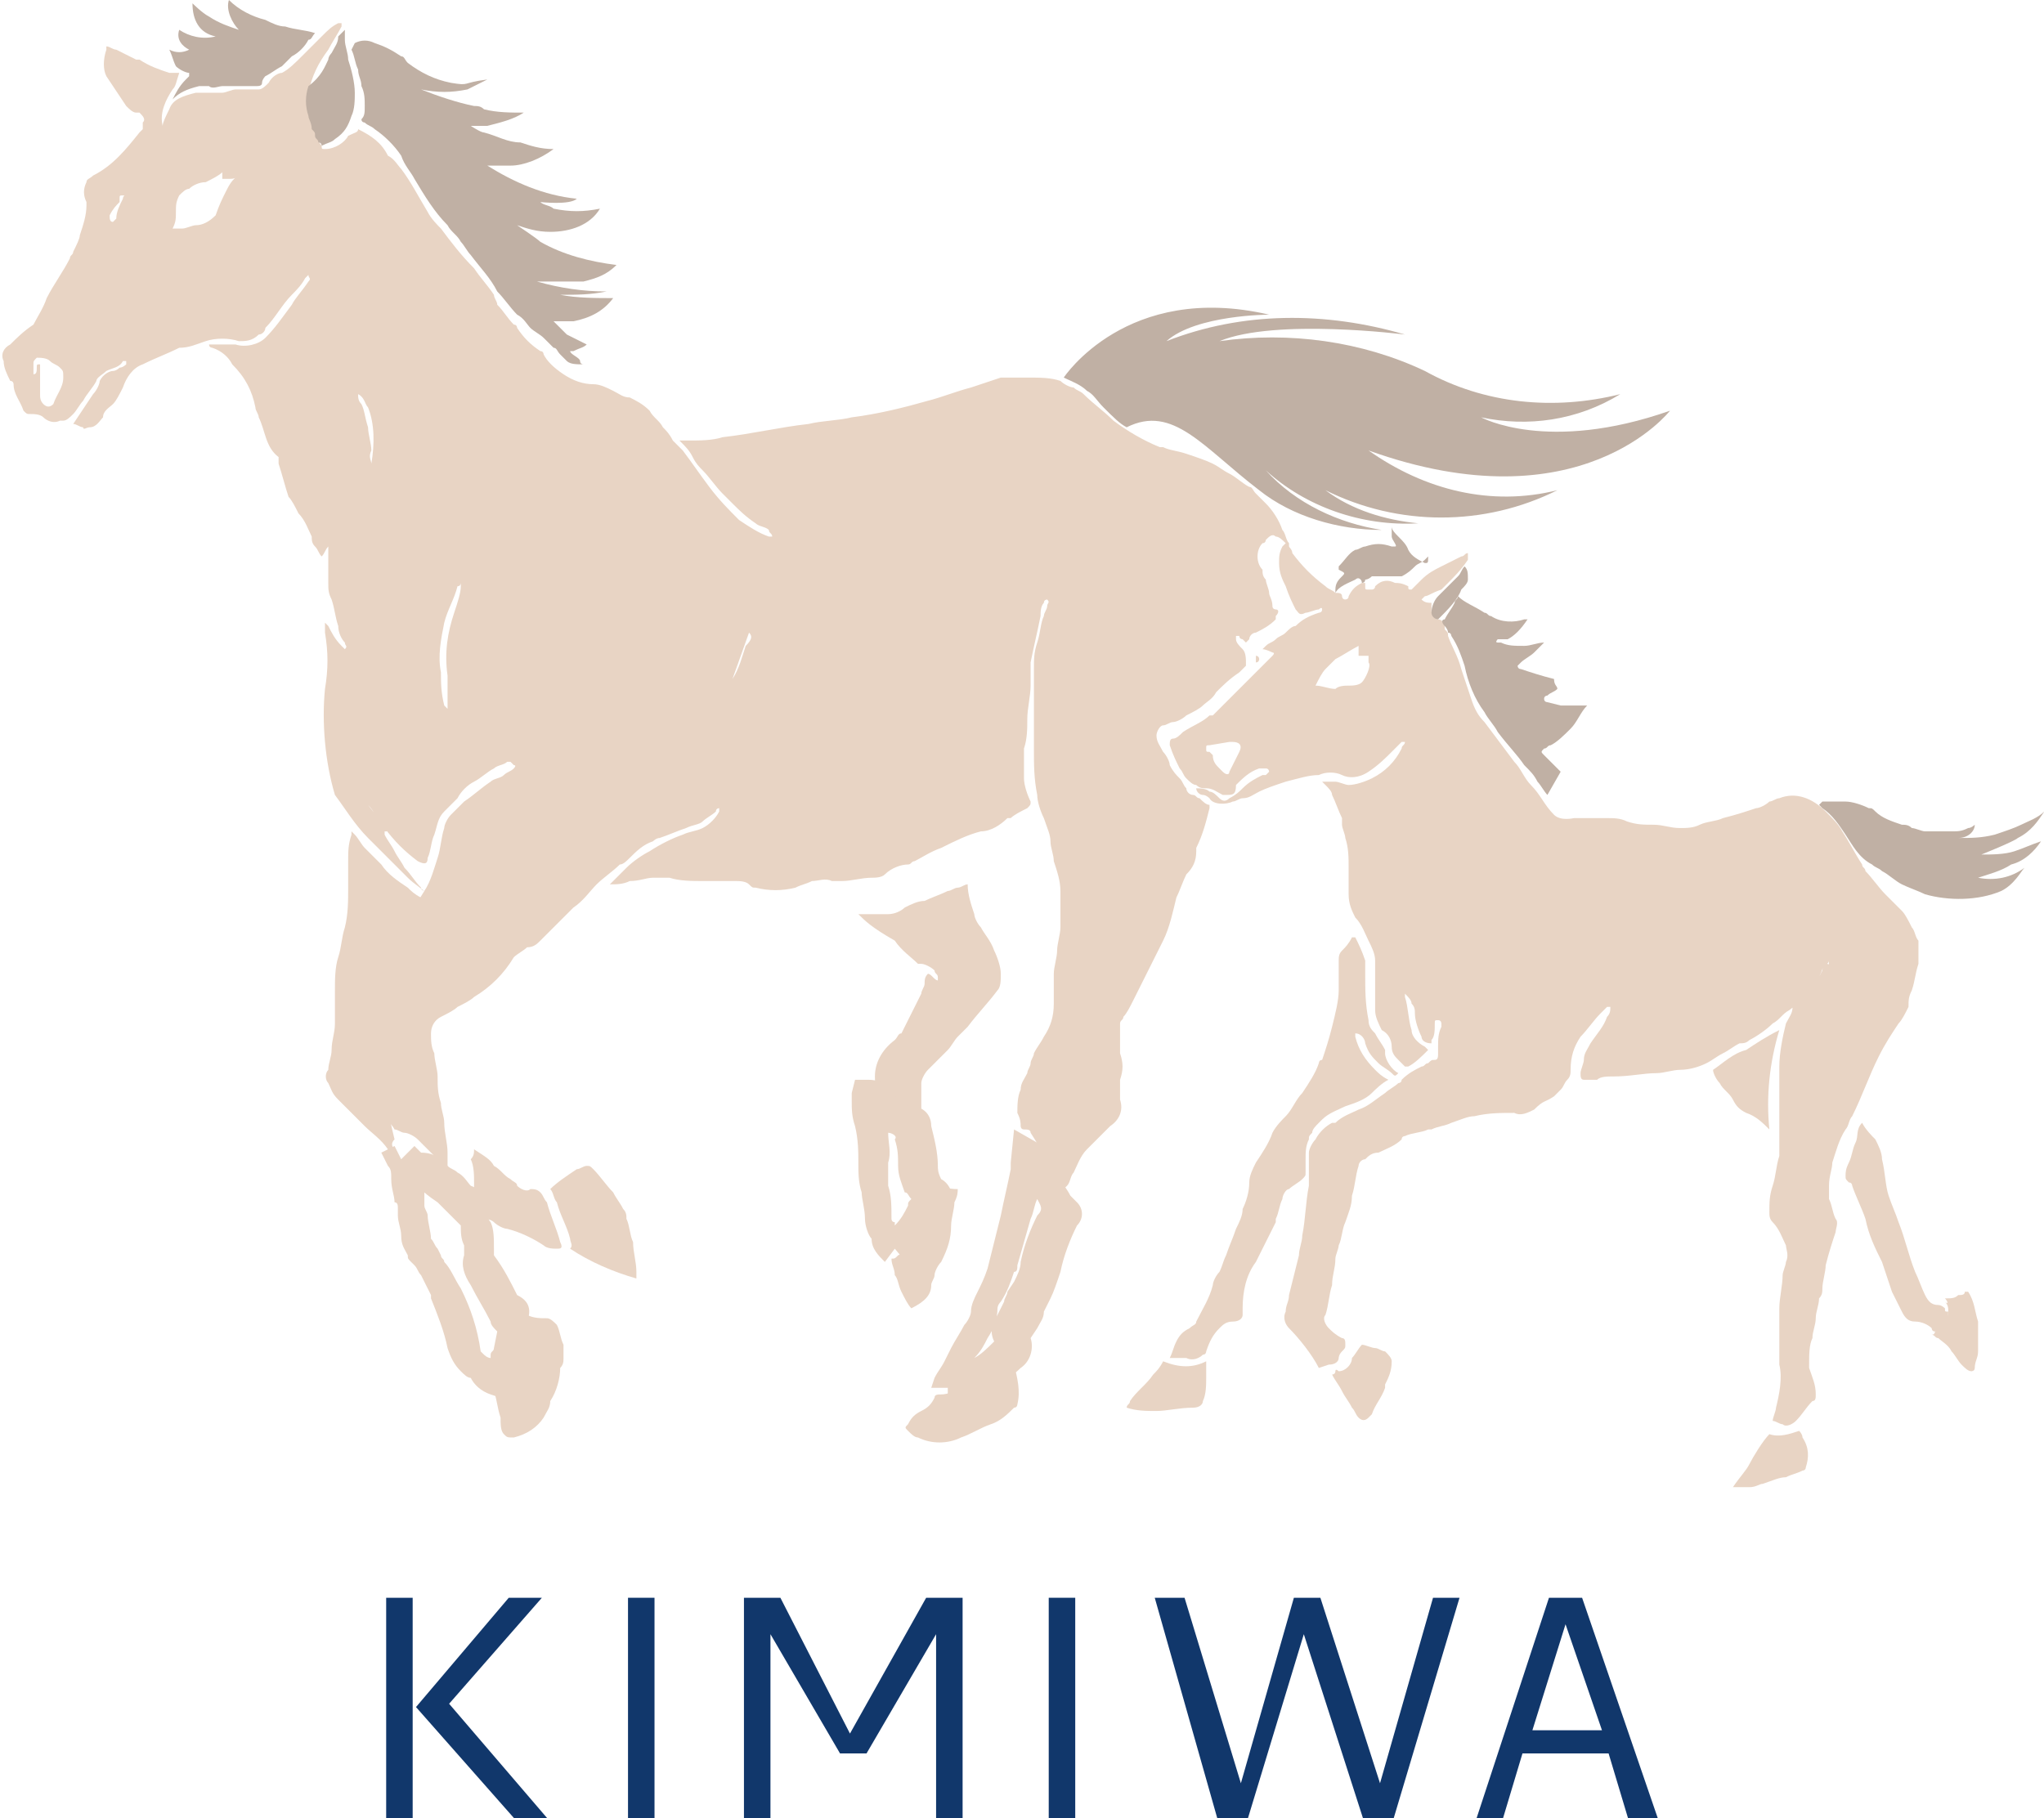 <?xml version="1.0" encoding="utf-8"?>
<!-- Generator: Adobe Illustrator 27.8.1, SVG Export Plug-In . SVG Version: 6.00 Build 0)  -->
<svg version="1.1" id="レイヤー_1" xmlns="http://www.w3.org/2000/svg" xmlns:xlink="http://www.w3.org/1999/xlink" x="0px"
	 y="0px" width="61.7px" height="54.9px" viewBox="0 0 61.7 54.9" style="enable-background:new 0 0 61.7 54.9;"
	 xml:space="preserve">
<style type="text/css">
	.st0{fill:#C0B0A4;}
	.st1{fill:#E8D4C4;}
	.st2{fill:#11376B;}
</style>
<g id="グループ_9362" transform="translate(0.01 0)">
	<path id="パス_3837" class="st0" d="M34,12.9c1.4-0.7,2.3,0.6,4,1.9c1,0.8,2.4,1.2,3.7,1.2c-1.3-0.2-2.6-0.8-3.5-1.8
		c1.2,1.1,2.9,1.7,4.6,1.6c-1-0.1-2-0.4-2.8-1c2.2,1.1,4.8,1.1,7,0c-2,0.5-4,0-5.7-1.2c6.4,2.3,9.1-1.2,9.1-1.2
		c-3.7,1.3-5.7,0.2-5.7,0.2c1.4,0.3,2.9,0.1,4.2-0.7c-2,0.5-4.1,0.3-5.9-0.7c-1.9-0.9-4.1-1.2-6.2-0.9c1.7-0.7,5.6-0.2,5.6-0.2
		c-2.4-0.7-4.9-0.7-7.2,0.2c0.9-0.8,3.1-0.8,3.1-0.8c-4.3-1-6.2,1.9-6.2,1.9c0.2,0.1,0.5,0.2,0.7,0.4c0.2,0.1,0.3,0.3,0.5,0.5
		C33.6,12.6,33.8,12.8,34,12.9"/>
	<path id="パス_3838" class="st1" d="M11.6,25.1c0,0,0,0.1,0,0.1c0.1,0.2,0.2,0.3,0.3,0.5c0.1,0.2,0.2,0.3,0.3,0.5
		c0.2,0.2,0.3,0.4,0.5,0.6c0,0.1,0.1,0.1,0.2,0.1c0.2,0.1,0.4,0.3,0.6,0.4c0,0,0,0,0,0c0,0,0,0-0.1,0c-0.1,0-0.2-0.1-0.2-0.1
		c-0.1,0-0.2-0.1-0.3-0.2c-0.2-0.2-0.4-0.3-0.6-0.5c0,0-0.1-0.1-0.1-0.1c-0.2-0.2-0.4-0.4-0.6-0.6c-0.2-0.2-0.3-0.3-0.5-0.5
		c-0.4-0.4-0.7-0.9-1-1.3c-0.3-1-0.4-2.2-0.3-3.2c0.1-0.6,0.1-1.1,0-1.7c0-0.1,0-0.2,0-0.3c0,0,0.1,0.1,0.1,0.1
		c0.1,0.2,0.2,0.4,0.4,0.6c0.1,0.1,0.1,0.1,0.1,0.1c0.1-0.1,0-0.1,0-0.2c-0.1-0.1-0.2-0.3-0.2-0.5c-0.1-0.3-0.1-0.5-0.2-0.8
		c-0.1-0.2-0.1-0.3-0.1-0.5c0-0.1,0-0.2,0-0.2c0-0.1,0-0.3,0-0.4c0-0.2,0-0.3,0-0.5c-0.1,0.1-0.1,0.2-0.2,0.3
		c-0.1-0.1-0.1-0.2-0.2-0.3c-0.1-0.1-0.1-0.2-0.1-0.3c-0.1-0.2-0.2-0.5-0.4-0.7c-0.1-0.2-0.2-0.4-0.3-0.5c-0.1-0.3-0.2-0.7-0.3-1
		c0-0.1,0-0.1,0-0.2C8,13.5,8,13,7.8,12.6c0-0.1-0.1-0.2-0.1-0.3C7.6,11.8,7.4,11.4,7,11c0,0,0,0,0,0c-0.1-0.2-0.3-0.4-0.6-0.5
		c0,0-0.1,0-0.1-0.1c0,0,0.1,0,0.1,0c0.2,0,0.4,0,0.7,0c0.3,0.1,0.7,0,0.9-0.2c0.3-0.3,0.5-0.6,0.8-1C8.9,9,9.1,8.8,9.3,8.5
		c0.1-0.1,0-0.1,0-0.2c0,0-0.1,0.1-0.1,0.1C9.1,8.6,8.9,8.8,8.8,8.9C8.5,9.2,8.3,9.6,8,9.9C8,10,7.9,10.1,7.8,10.1
		c-0.2,0.2-0.4,0.2-0.6,0.2c-0.3-0.1-0.7-0.1-1,0c-0.3,0.1-0.5,0.2-0.8,0.2C5,10.7,4.7,10.8,4.3,11c0,0,0,0,0,0
		c-0.3,0.1-0.5,0.4-0.6,0.7c-0.1,0.2-0.2,0.4-0.3,0.5c-0.1,0.1-0.3,0.2-0.3,0.4c-0.1,0.1-0.2,0.3-0.4,0.3c-0.1,0-0.2,0.1-0.2,0
		c-0.1,0-0.2-0.1-0.3-0.1c0.2-0.3,0.4-0.6,0.6-0.9c0.1-0.1,0.2-0.3,0.2-0.4c0.1-0.2,0.3-0.3,0.4-0.3c0.1,0,0.2-0.1,0.2-0.1
		C3.7,11.1,3.8,11,3.8,11c0,0,0-0.1,0-0.1s-0.1,0-0.1,0c-0.1,0.2-0.3,0.2-0.5,0.3c-0.1,0.1-0.3,0.2-0.3,0.3
		c-0.1,0.2-0.3,0.4-0.4,0.6c-0.1,0.1-0.2,0.3-0.3,0.4c-0.1,0.1-0.2,0.2-0.3,0.2c0,0-0.1,0-0.1,0c-0.2,0.1-0.4,0-0.5-0.1
		c-0.1-0.1-0.3-0.1-0.4-0.1c-0.1,0-0.1,0-0.2-0.1c-0.1-0.3-0.3-0.5-0.3-0.8c0,0,0-0.1-0.1-0.1c-0.1-0.2-0.2-0.4-0.2-0.6
		c-0.1-0.2,0-0.4,0.2-0.5c0.2-0.2,0.4-0.4,0.7-0.6C1.1,9.6,1.3,9.3,1.4,9c0.2-0.4,0.5-0.8,0.7-1.2c0-0.1,0.1-0.1,0.1-0.2
		c0.1-0.2,0.2-0.4,0.2-0.5c0.1-0.3,0.2-0.6,0.2-0.9c0,0,0-0.1,0-0.1c-0.1-0.2-0.1-0.4,0-0.6c0-0.1,0.1-0.1,0.2-0.2
		C3.4,5,3.8,4.5,4.2,4c0,0,0.1-0.1,0.1-0.1c0,0,0-0.1,0-0.1c0,0,0-0.1,0-0.1c0.1-0.1,0-0.2-0.1-0.3c0,0-0.1,0-0.1,0
		C4,3.4,3.9,3.3,3.8,3.2C3.6,2.9,3.4,2.6,3.2,2.3C3.1,2.1,3.1,1.8,3.2,1.5c0,0,0,0,0-0.1c0.1,0,0.2,0.1,0.3,0.1
		c0.2,0.1,0.4,0.2,0.6,0.3c0,0,0.1,0,0.1,0c0.3,0.2,0.6,0.3,0.9,0.4c0.1,0,0.2,0,0.3,0C5.3,2.5,5.3,2.6,5.2,2.7C5,3,4.8,3.4,4.9,3.8
		C4.9,3.7,5,3.5,5.1,3.3C5.2,3,5.5,2.9,5.9,2.8c0.1,0,0.3,0,0.4,0c0.1,0,0.3,0,0.4,0c0.1,0,0.3-0.1,0.4-0.1c0.2,0,0.5,0,0.7,0
		c0.1,0,0.2-0.1,0.3-0.2c0.1-0.2,0.3-0.3,0.4-0.3c0.2-0.1,0.4-0.3,0.6-0.5c0.2-0.2,0.4-0.4,0.6-0.6c0.2-0.2,0.3-0.3,0.5-0.4
		c0,0,0.1,0,0.1,0c0,0,0,0.1,0,0.1C10.2,1,10,1.3,9.9,1.5C9.6,1.9,9.4,2.3,9.3,2.8c0,0.2,0,0.4,0.1,0.6c0.1,0.2,0.1,0.3,0.1,0.5
		c0,0.1,0.1,0.2,0.1,0.3c0,0.1,0.1,0.2,0.1,0.2c0,0.1,0,0.1,0.1,0.1c0.3,0,0.6-0.2,0.7-0.4C10.7,4,10.8,4,10.8,3.9c0,0,0,0,0,0
		c0.4,0.2,0.7,0.4,0.9,0.8C11.9,4.8,12,5,12.1,5.1c0.3,0.4,0.5,0.8,0.8,1.3c0.1,0.2,0.3,0.4,0.4,0.5c0.3,0.4,0.6,0.8,1,1.2
		c0.2,0.3,0.4,0.5,0.6,0.8C14.9,9,15,9.1,15,9.2c0.2,0.2,0.3,0.4,0.5,0.6c0.1,0,0.1,0.1,0.1,0.1c0.2,0.3,0.4,0.5,0.7,0.7
		c0.1,0,0.1,0.1,0.1,0.1c0.1,0.2,0.3,0.4,0.6,0.6c0.3,0.2,0.6,0.3,0.9,0.3c0.2,0,0.4,0.1,0.6,0.2c0.2,0.1,0.3,0.2,0.5,0.2
		c0.2,0.1,0.4,0.2,0.6,0.4c0.1,0.2,0.3,0.3,0.4,0.5c0.1,0.1,0.2,0.2,0.3,0.4c0.1,0.1,0.2,0.2,0.3,0.3c0.3,0.4,0.5,0.7,0.8,1.1
		s0.6,0.7,0.9,1c0.3,0.2,0.6,0.4,0.9,0.5c0,0,0.1,0,0.1,0c0-0.1-0.1-0.1-0.1-0.2c-0.1-0.1-0.3-0.1-0.4-0.2c-0.3-0.2-0.5-0.4-0.7-0.6
		c-0.1-0.1-0.2-0.2-0.3-0.3c-0.2-0.2-0.4-0.5-0.6-0.7c-0.1-0.1-0.2-0.2-0.3-0.4c-0.1-0.2-0.2-0.3-0.4-0.5c0.1,0,0.2,0,0.3,0
		c0.3,0,0.7,0,1-0.1c0.9-0.1,1.7-0.3,2.6-0.4c0.4-0.1,0.9-0.1,1.3-0.2c0.8-0.1,1.6-0.3,2.3-0.5c0.4-0.1,0.9-0.3,1.3-0.4
		c0.3-0.1,0.6-0.2,0.9-0.3c0.3,0,0.5,0,0.8,0c0.4,0,0.7,0,1,0.1c0.1,0.1,0.3,0.2,0.4,0.2c0.1,0.1,0.2,0.1,0.3,0.2
		c0.3,0.3,0.6,0.5,0.9,0.8c0.4,0.3,0.9,0.6,1.4,0.8c0,0,0.1,0,0.1,0c0.2,0.1,0.4,0.1,0.7,0.2c0.3,0.1,0.6,0.2,0.8,0.3
		c0.2,0.1,0.3,0.2,0.5,0.3c0.2,0.1,0.4,0.3,0.6,0.4c0.1,0,0.1,0.1,0.2,0.2c0.1,0.1,0.2,0.2,0.3,0.3c0.2,0.2,0.4,0.5,0.5,0.8
		c0.1,0.1,0.1,0.3,0.2,0.4c0,0.1,0,0.1,0,0.2c0-0.1-0.1-0.1-0.1-0.2c-0.1-0.1-0.2-0.2-0.3-0.2c-0.1-0.1-0.2,0-0.3,0.1c0,0,0,0,0,0
		c0,0,0,0.1-0.1,0.1c-0.2,0.2-0.2,0.6,0,0.8c0,0.1,0,0.2,0.1,0.3c0,0.1,0.1,0.3,0.1,0.4s0.1,0.2,0.1,0.4c0,0.1,0.1,0.1,0.1,0.1
		c0.1,0,0.1,0.1,0,0.2c0,0,0,0,0,0.1c-0.2,0.2-0.4,0.3-0.6,0.4c-0.1,0-0.2,0.1-0.2,0.2c0,0-0.1,0.1-0.1,0.1l-0.1-0.1
		c0,0-0.1,0-0.1-0.1c0,0-0.1,0-0.1,0c0,0,0,0.1,0,0.1c0,0.1,0.1,0.2,0.2,0.3c0.1,0.1,0.1,0.3,0.1,0.4c0,0,0,0,0,0.1
		c-0.1,0.1-0.1,0.1-0.2,0.2c-0.3,0.2-0.5,0.4-0.7,0.6c-0.1,0.2-0.3,0.3-0.4,0.4c-0.1,0.1-0.3,0.2-0.5,0.3c-0.1,0.1-0.3,0.2-0.4,0.2
		c-0.1,0-0.2,0.1-0.3,0.1c-0.1,0-0.2,0.2-0.2,0.3c0,0,0,0,0,0c0,0.2,0.1,0.3,0.2,0.5c0.1,0.1,0.2,0.3,0.2,0.4
		c0.1,0.2,0.2,0.3,0.3,0.4c0.1,0.1,0.1,0.2,0.2,0.3c0,0.1,0.1,0.2,0.2,0.2c0.1,0,0.1,0.1,0.2,0.1c0.1,0.1,0.2,0.2,0.3,0.2
		c0,0,0,0.1,0,0.1c-0.1,0.4-0.2,0.8-0.4,1.2c0,0,0,0.1,0,0.1c0,0.3-0.1,0.5-0.3,0.7c-0.1,0.2-0.2,0.5-0.3,0.7
		c-0.1,0.4-0.2,0.9-0.4,1.3c-0.1,0.2-0.2,0.4-0.3,0.6c-0.1,0.2-0.2,0.4-0.3,0.6c-0.1,0.2-0.2,0.4-0.3,0.6c-0.1,0.2-0.2,0.4-0.3,0.5
		c0,0.1-0.1,0.1-0.1,0.2c0,0.2,0,0.3,0,0.5c0,0.1,0,0.3,0,0.4c0.1,0.3,0.1,0.5,0,0.8c0,0.2,0,0.4,0,0.6c0.1,0.3,0,0.6-0.3,0.8
		c-0.2,0.2-0.5,0.5-0.7,0.7c-0.2,0.2-0.3,0.5-0.4,0.7c-0.1,0.1-0.1,0.3-0.2,0.4c-0.1,0.1-0.1,0.1-0.2,0c-0.2-0.2-0.3-0.3-0.4-0.5
		c0-0.1-0.1-0.2-0.1-0.3c-0.1-0.3-0.2-0.5-0.4-0.8c0-0.1-0.1-0.1-0.2-0.1c-0.1,0-0.1-0.1-0.1-0.1c0-0.1,0-0.2-0.1-0.4
		c0-0.2,0-0.5,0.1-0.7c0-0.2,0.1-0.3,0.2-0.5c0-0.1,0.1-0.2,0.1-0.3s0.1-0.2,0.1-0.3c0.1-0.2,0.2-0.3,0.3-0.5c0.2-0.3,0.3-0.6,0.3-1
		c0-0.3,0-0.6,0-0.9c0-0.2,0.1-0.5,0.1-0.7s0.1-0.5,0.1-0.7s0-0.5,0-0.7c0-0.1,0-0.2,0-0.4c0-0.3-0.1-0.6-0.2-0.9
		c0-0.2-0.1-0.4-0.1-0.6c0-0.2-0.1-0.4-0.2-0.7c-0.1-0.2-0.2-0.5-0.2-0.7c-0.1-0.5-0.1-0.9-0.1-1.4c0-0.2,0-0.4,0-0.6s0-0.4,0-0.6
		c0-0.2,0-0.5,0-0.7c0-0.2,0-0.3,0-0.5c0-0.3,0-0.5,0.1-0.8c0.1-0.3,0.1-0.6,0.2-0.8c0-0.1,0.1-0.2,0.1-0.3c0-0.1,0.1-0.1,0-0.2
		c0,0-0.1,0-0.1,0.1c-0.1,0.1-0.1,0.3-0.1,0.4c-0.1,0.5-0.2,0.9-0.3,1.4c0,0.2,0,0.5,0,0.7c0,0.3-0.1,0.7-0.1,1c0,0.3,0,0.6-0.1,0.9
		c0,0.3,0,0.6,0,0.9c0,0.2,0.1,0.5,0.2,0.7c0,0.1,0,0.1-0.1,0.2c-0.2,0.1-0.4,0.2-0.5,0.3c0,0,0,0-0.1,0c-0.2,0.2-0.5,0.4-0.8,0.4
		c-0.4,0.1-0.8,0.3-1.2,0.5c-0.3,0.1-0.6,0.3-0.8,0.4c-0.1,0-0.1,0.1-0.2,0.1c-0.2,0-0.5,0.1-0.7,0.3c-0.1,0.1-0.3,0.1-0.4,0.1
		c-0.3,0-0.6,0.1-0.9,0.1c-0.1,0-0.2,0-0.3,0c-0.2-0.1-0.4,0-0.6,0c-0.2,0.1-0.3,0.1-0.5,0.2c-0.4,0.1-0.8,0.1-1.2,0
		c-0.1,0-0.1,0-0.2-0.1c-0.1-0.1-0.3-0.1-0.4-0.1c-0.3,0-0.7,0-1,0c-0.3,0-0.7,0-1-0.1c-0.1,0-0.2,0-0.3,0c-0.1,0-0.1,0-0.2,0
		c-0.2,0-0.4,0.1-0.7,0.1c-0.2,0.1-0.4,0.1-0.6,0.1l0,0c0.1-0.1,0.1-0.1,0.2-0.2c0.1-0.1,0.2-0.2,0.3-0.3c0.2-0.2,0.5-0.4,0.7-0.5
		c0.3-0.2,0.7-0.4,1-0.5c0.2-0.1,0.4-0.1,0.6-0.2c0.2-0.1,0.4-0.3,0.5-0.5c0,0,0-0.1,0-0.1l0,0c0,0-0.1,0-0.1,0.1
		c-0.1,0.1-0.3,0.2-0.4,0.3c-0.1,0.1-0.3,0.1-0.5,0.2c-0.3,0.1-0.5,0.2-0.8,0.3c-0.1,0-0.2,0.1-0.2,0.1c-0.3,0.1-0.5,0.3-0.7,0.5
		c-0.1,0.1-0.2,0.2-0.3,0.2c-0.2,0.2-0.5,0.4-0.7,0.6c-0.2,0.2-0.4,0.5-0.7,0.7c-0.3,0.3-0.7,0.7-1,1c-0.1,0.1-0.2,0.2-0.4,0.2
		c-0.1,0.1-0.3,0.2-0.4,0.3c-0.3,0.5-0.7,0.9-1.2,1.2c-0.1,0.1-0.3,0.2-0.5,0.3c-0.1,0.1-0.3,0.2-0.5,0.3c-0.2,0.1-0.3,0.3-0.3,0.5
		c0,0.2,0,0.4,0.1,0.6c0,0.2,0.1,0.5,0.1,0.7c0,0.3,0,0.5,0.1,0.8c0,0.2,0.1,0.4,0.1,0.6c0,0.3,0.1,0.6,0.1,0.9c0,0.2,0,0.4,0,0.5
		c-0.2,0-0.2-0.2-0.3-0.3c-0.1-0.1-0.3-0.3-0.4-0.4c-0.1-0.1-0.1-0.1-0.2-0.2c-0.1-0.1-0.3-0.2-0.4-0.2c-0.1,0-0.2-0.1-0.3-0.1
		c-0.1-0.2-0.3-0.3-0.4-0.5c0,0,0-0.1-0.1-0.1c-0.1-0.5-0.2-1-0.3-1.4c-0.1-0.4-0.2-0.7-0.3-1c-0.1-0.2-0.2-0.4-0.2-0.6
		c0-0.1,0-0.2,0-0.2c0.1-0.4,0.3-0.7,0.5-1c0.2-0.3,0.4-0.5,0.6-0.8c0.4-0.5,0.8-1.1,1.1-1.6c0.2-0.3,0.3-0.7,0.4-1
		c0.1-0.3,0.1-0.6,0.2-0.9c0-0.1,0.1-0.3,0.2-0.4c0.1-0.1,0.3-0.3,0.4-0.4c0.3-0.2,0.5-0.4,0.8-0.6c0.1-0.1,0.3-0.1,0.4-0.2
		c0.1-0.1,0.2-0.1,0.3-0.2c0,0,0.1-0.1,0-0.1c0,0-0.1-0.1-0.1-0.1c0,0-0.1,0-0.1,0c-0.1,0.1-0.3,0.1-0.4,0.2
		c-0.2,0.1-0.4,0.3-0.6,0.4s-0.4,0.3-0.5,0.5c-0.1,0.1-0.2,0.2-0.4,0.4c-0.2,0.2-0.2,0.4-0.3,0.7c-0.1,0.2-0.1,0.5-0.2,0.7
		c0,0.2-0.1,0.2-0.3,0.1c-0.4-0.3-0.7-0.6-1-1c-0.2-0.2-0.3-0.5-0.5-0.7C11.8,25.2,11.7,25.1,11.6,25.1L11.6,25.1 M6.8,5.8
		C6.9,5.6,7,5.4,7.2,5.3C7.1,5.4,7,5.4,6.9,5.4c0,0-0.2,0-0.2,0c0-0.1,0-0.2,0-0.2C6.6,5.3,6.4,5.4,6.2,5.5C6,5.5,5.8,5.6,5.7,5.7
		C5.6,5.7,5.5,5.8,5.4,5.9C5.3,6.1,5.3,6.2,5.3,6.4c0,0.2,0,0.3-0.1,0.5c0.1,0,0.2,0,0.3,0c0.1,0,0.3-0.1,0.4-0.1
		c0.2,0,0.4-0.1,0.6-0.3C6.6,6.2,6.7,6,6.8,5.8 M1,11.3C1,11.3,1.1,11.3,1,11.3c0.1,0,0.1-0.1,0.1-0.2c0-0.1,0-0.1,0.1-0.1
		c0,0.1,0,0.1,0,0.2c0,0.2,0,0.5,0,0.7c0,0.1,0,0.2,0.1,0.3c0.1,0.1,0.2,0.1,0.3,0c0,0,0,0,0,0c0.1-0.3,0.3-0.5,0.3-0.8
		c0-0.2,0-0.2-0.1-0.3C1.7,11,1.6,11,1.5,10.9c-0.1-0.1-0.3-0.1-0.4-0.1C1,10.9,1,10.9,1,11s0,0.2,0,0.2C1,11.2,1,11.3,1,11.3
		 M13.5,21.4C13.5,21.3,13.5,21.3,13.5,21.4c0-0.4,0-0.7,0-1c-0.1-0.7,0-1.3,0.2-1.9c0.1-0.3,0.2-0.6,0.2-0.8c0,0,0-0.1,0-0.1
		c0,0,0,0.1-0.1,0.1c-0.1,0.4-0.3,0.7-0.4,1.1c-0.1,0.5-0.2,1-0.1,1.5c0,0.3,0,0.6,0.1,1C13.4,21.3,13.4,21.3,13.5,21.4 M11.2,14
		L11.2,14C11.2,14,11.2,14,11.2,14C11.2,13.9,11.2,13.9,11.2,14c0.1-0.6,0.1-1.2-0.1-1.7c-0.1-0.1-0.1-0.3-0.3-0.4
		c0,0.1,0,0.2,0.1,0.3c0.1,0.2,0.1,0.4,0.2,0.7c0,0.2,0.1,0.5,0.1,0.7C11.1,13.8,11.2,13.9,11.2,14 M22.6,19.1l-0.5,1.4c0,0,0,0,0,0
		c0,0,0,0,0,0c0.2-0.3,0.3-0.7,0.4-1C22.7,19.3,22.7,19.2,22.6,19.1 M3.4,6.7c0,0,0.1-0.1,0.1-0.1C3.5,6.4,3.6,6.2,3.7,6
		c0-0.1,0.1-0.1,0-0.1s-0.1,0-0.1,0.1c0,0,0,0,0,0.1C3.5,6.2,3.4,6.3,3.3,6.5C3.3,6.6,3.3,6.7,3.4,6.7"/>
	<path id="パス_3839" class="st1" d="M55.2,29c0,0.1-0.1,0.1-0.1,0.1c-0.1,0.1-0.1,0.2-0.2,0.4c-0.2,0.4-0.5,0.7-0.9,1
		c-0.2,0.1-0.3,0.3-0.5,0.4c-0.2,0.2-0.5,0.4-0.7,0.5c-0.1,0.1-0.2,0.1-0.3,0.1c-0.2,0.1-0.3,0.2-0.5,0.3s-0.3,0.2-0.5,0.3
		c-0.2,0.1-0.5,0.2-0.8,0.2c-0.2,0-0.5,0.1-0.7,0.1c-0.4,0-0.8,0.1-1.3,0.1c-0.2,0-0.4,0-0.5,0.1c-0.1,0-0.2,0-0.4,0
		c-0.1,0-0.1-0.1-0.1-0.2c0-0.1,0.1-0.3,0.1-0.4c0-0.2,0.1-0.3,0.2-0.5c0.2-0.3,0.4-0.5,0.5-0.8c0.1-0.1,0.1-0.2,0.1-0.3
		c0,0-0.1,0-0.1,0c-0.1,0.1-0.1,0.1-0.2,0.2c-0.2,0.2-0.4,0.5-0.6,0.7c-0.2,0.3-0.3,0.6-0.3,1c0,0.1,0,0.2-0.1,0.3
		c-0.1,0.1-0.1,0.2-0.2,0.3c-0.1,0.1-0.2,0.2-0.2,0.2c-0.3,0.2-0.3,0.1-0.6,0.4c-0.2,0.1-0.4,0.2-0.6,0.1c-0.4,0-0.8,0-1.2,0.1
		c-0.2,0-0.4,0.1-0.7,0.2c-0.2,0.1-0.4,0.1-0.6,0.2c0,0-0.1,0-0.1,0c-0.2,0.1-0.5,0.1-0.7,0.2c0,0-0.1,0-0.1,0.1
		c-0.2,0.2-0.5,0.3-0.7,0.4c-0.2,0-0.3,0.1-0.4,0.2c-0.1,0-0.2,0.1-0.2,0.2c-0.1,0.3-0.1,0.6-0.2,0.9c0,0.3-0.1,0.5-0.2,0.8
		c-0.1,0.2-0.1,0.5-0.2,0.7c0,0.1-0.1,0.3-0.1,0.4c0,0.3-0.1,0.5-0.1,0.8c-0.1,0.3-0.1,0.6-0.2,0.9c0,0,0,0,0,0
		c-0.1,0.1,0,0.3,0.1,0.4c0.1,0.1,0.2,0.2,0.4,0.3c0.1,0,0.1,0.1,0.1,0.2c0,0.1,0,0.1-0.1,0.2c-0.1,0.1-0.1,0.2-0.1,0.2
		c0,0.1-0.1,0.2-0.3,0.2l-0.3,0.1c-0.2-0.4-0.6-0.9-0.9-1.2c-0.1-0.1-0.2-0.3-0.1-0.5c0-0.2,0.1-0.3,0.1-0.5
		c0.1-0.4,0.2-0.8,0.3-1.2c0-0.2,0.1-0.4,0.1-0.6c0.1-0.5,0.1-1,0.2-1.5c0-0.2,0-0.5,0-0.7c0-0.1,0-0.2,0-0.3c0-0.1,0.1-0.3,0.2-0.4
		c0.1-0.2,0.3-0.4,0.5-0.5c0,0,0,0,0.1,0c0.2-0.2,0.5-0.3,0.7-0.4c0.3-0.1,0.5-0.3,0.8-0.5c0.1-0.1,0.3-0.2,0.4-0.3
		c0,0,0.1,0,0.1-0.1c0.2-0.2,0.4-0.3,0.6-0.4c0.1,0,0.1-0.1,0.2-0.1c0.1-0.1,0.1-0.1,0.2-0.1c0.1,0,0.1-0.1,0.1-0.2
		c0-0.1,0-0.1,0-0.2c0-0.2,0-0.4,0.1-0.6c0,0,0-0.1,0-0.1c0,0,0-0.1-0.1-0.1c0,0,0,0,0,0c-0.1,0-0.1,0-0.1,0.1c0,0.2,0,0.4-0.1,0.5
		c0,0,0,0.1,0,0.1c-0.2,0-0.3-0.1-0.3-0.2c-0.1-0.2-0.2-0.5-0.2-0.7c0-0.1,0-0.2-0.1-0.3c0-0.1-0.1-0.2-0.2-0.3c0,0,0,0.1,0,0.1
		c0.1,0.3,0.1,0.7,0.2,1c0,0.2,0.2,0.4,0.4,0.5c0,0,0.1,0.1,0.1,0.1c-0.2,0.2-0.4,0.4-0.6,0.5c0,0-0.1,0-0.1,0
		c-0.1-0.1-0.1-0.1-0.2-0.2c-0.1-0.1-0.2-0.2-0.2-0.4c0-0.2-0.1-0.4-0.3-0.5c-0.1-0.2-0.2-0.4-0.2-0.6c0-0.3,0-0.5,0-0.8
		c0-0.2,0-0.5,0-0.7c0-0.2-0.1-0.4-0.2-0.6c-0.1-0.2-0.2-0.5-0.4-0.7c-0.1-0.2-0.2-0.4-0.2-0.7c0-0.3,0-0.5,0-0.8
		c0-0.3,0-0.6-0.1-0.9c0-0.1-0.1-0.3-0.1-0.4c0-0.1,0-0.1,0-0.2c-0.1-0.2-0.2-0.5-0.3-0.7c0-0.1-0.1-0.2-0.2-0.3
		c0,0-0.1-0.1-0.1-0.1c0.1,0,0.3,0,0.4,0c0.1,0,0.3,0.1,0.4,0.1c0.2,0,0.5-0.1,0.7-0.2c0.4-0.2,0.7-0.5,0.9-0.9
		c0-0.1,0.1-0.1,0.1-0.2c0,0-0.1,0-0.1,0c0,0,0,0,0,0c-0.1,0.1-0.2,0.2-0.3,0.3c-0.2,0.2-0.4,0.4-0.7,0.6c-0.3,0.2-0.6,0.2-0.8,0.1
		c-0.2-0.1-0.5-0.1-0.7,0c-0.3,0-0.6,0.1-1,0.2c-0.3,0.1-0.6,0.2-0.8,0.3c-0.2,0.1-0.3,0.2-0.5,0.2c-0.1,0-0.2,0.1-0.3,0.1
		c-0.2,0.1-0.6,0.1-0.7-0.1c0,0-0.1-0.1-0.2-0.1c-0.1,0-0.2-0.1-0.2-0.2c0.1,0,0.3,0,0.4,0.1c0.1,0,0.2,0.1,0.3,0.2
		c0.1,0.1,0.2,0.1,0.3,0c0.2-0.1,0.3-0.2,0.4-0.3c0.2-0.2,0.4-0.3,0.6-0.4c0,0,0.1,0,0.1,0c0,0,0.1-0.1,0.1-0.1c0,0,0-0.1-0.1-0.1
		c-0.1,0-0.1,0-0.2,0c-0.3,0.1-0.5,0.3-0.7,0.5C37.3,24,37.2,24,37,24c0,0-0.1,0-0.1,0c-0.2-0.1-0.3-0.2-0.5-0.2
		c-0.1,0-0.2,0-0.3-0.1c-0.1,0-0.2-0.1-0.3-0.2c-0.1-0.1-0.1-0.2-0.2-0.3c-0.1-0.2-0.2-0.4-0.3-0.7c0-0.1,0-0.2,0.1-0.2
		s0.2-0.1,0.3-0.2c0.3-0.2,0.6-0.3,0.8-0.5c0,0,0,0,0.1,0c0.2-0.2,0.4-0.4,0.6-0.6c0.1-0.1,0.3-0.3,0.4-0.4c0.1-0.1,0.2-0.2,0.3-0.3
		c0.1-0.1,0.2-0.2,0.3-0.3c0.1-0.1,0.1-0.1,0.2-0.2c0.1-0.1,0-0.1,0-0.1s-0.2-0.1-0.3-0.1c0,0,0.1-0.1,0.1-0.1
		c0.1-0.1,0.2-0.1,0.3-0.2c0.1-0.1,0.2-0.1,0.3-0.2c0.1-0.1,0.2-0.2,0.3-0.2c0.2-0.2,0.4-0.3,0.7-0.4h0c0,0,0.1,0,0.1-0.1
		s-0.1,0-0.1,0c-0.1,0-0.3,0.1-0.4,0.1c-0.2,0.1-0.2,0-0.3-0.1c-0.1-0.2-0.2-0.4-0.3-0.7c-0.1-0.2-0.2-0.4-0.2-0.7
		c0-0.2,0-0.3,0.1-0.5c0,0,0,0,0.1-0.1c0.1,0.1,0.2,0.2,0.2,0.3c0.3,0.4,0.6,0.7,1,1c0.1,0.1,0.2,0.1,0.3,0.2c0.1,0,0.2,0,0.2,0.1
		c0,0,0,0.1,0.1,0.1c0,0,0.1,0,0.1-0.1c0.1-0.2,0.2-0.3,0.4-0.4c0,0,0,0,0.1,0c0,0,0,0,0,0c0,0,0,0.1,0,0.1c0,0.1,0,0.1,0.1,0.1
		c0,0,0.1,0,0.1,0c0,0,0.1,0,0.1-0.1c0.2-0.2,0.4-0.2,0.6-0.1c0.1,0,0.2,0,0.4,0.1c0,0,0,0,0,0c0,0.1,0,0.1,0.1,0.1
		c0.1-0.1,0.2-0.2,0.3-0.3c0.2-0.2,0.4-0.3,0.6-0.4c0.2-0.1,0.4-0.2,0.6-0.3c0.1,0,0.1-0.1,0.2-0.1c0,0.1,0,0.1,0,0.2
		c-0.2,0.3-0.4,0.5-0.6,0.7c-0.1,0.1-0.1,0.1-0.2,0.2C43.2,17.9,43.1,18,43,18l-0.1,0.1c0.1,0.1,0.2,0.1,0.3,0.1c0,0.1,0,0.2,0,0.2
		c0,0.1,0,0.1,0.1,0.2c0,0.1,0.1,0.1,0.1,0.1c0.1,0,0.2,0.1,0.2,0.2c0,0,0,0.1,0,0.1c0.1,0.1,0.1,0.1,0.1,0.2c0.1,0.3,0.3,0.6,0.4,1
		c0.1,0.3,0.2,0.6,0.3,0.9c0.1,0.3,0.2,0.5,0.4,0.7c0.3,0.4,0.6,0.8,0.9,1.2c0.2,0.2,0.3,0.5,0.5,0.7c0,0,0,0,0,0
		c0.3,0.3,0.4,0.6,0.7,0.9c0.2,0.2,0.6,0.1,0.6,0.1c0.3,0,0.6,0,1,0c0.2,0,0.4,0,0.6,0.1c0.3,0.1,0.5,0.1,0.8,0.1
		c0.3,0,0.5,0.1,0.8,0.1c0.2,0,0.4,0,0.6-0.1c0.2-0.1,0.5-0.1,0.7-0.2c0.4-0.1,0.7-0.2,1-0.3c0.1,0,0.3-0.1,0.4-0.2
		c0.1,0,0.2-0.1,0.3-0.1c0.5-0.2,1,0,1.4,0.4c0.2,0.2,0.4,0.4,0.5,0.6c0.2,0.3,0.4,0.7,0.6,1c0,0.1,0.1,0.1,0.1,0.2
		c0.2,0.2,0.4,0.5,0.6,0.7c0.2,0.2,0.3,0.3,0.5,0.5c0.1,0.1,0.2,0.3,0.3,0.5c0.1,0.1,0.1,0.3,0.2,0.4c0,0.2,0,0.5,0,0.7
		c-0.1,0.3-0.1,0.5-0.2,0.8c-0.1,0.2-0.1,0.3-0.1,0.5c-0.1,0.2-0.2,0.4-0.3,0.5c-0.2,0.3-0.4,0.6-0.6,1c-0.3,0.6-0.5,1.2-0.8,1.8
		c-0.1,0.1-0.1,0.3-0.2,0.4c-0.2,0.3-0.3,0.7-0.4,1c0,0.2-0.1,0.4-0.1,0.7c0,0.1,0,0.3,0,0.4c0.1,0.2,0.1,0.4,0.2,0.6
		c0.1,0.1,0,0.3,0,0.4c-0.1,0.3-0.2,0.6-0.3,1c0,0.2-0.1,0.5-0.1,0.7c0,0.1,0,0.2-0.1,0.3c0,0.2-0.1,0.4-0.1,0.6s-0.1,0.4-0.1,0.6
		c-0.1,0.2-0.1,0.5-0.1,0.8c0,0,0,0.1,0,0.1c0.1,0.3,0.2,0.5,0.2,0.8c0,0.1,0,0.2-0.1,0.2c-0.2,0.2-0.3,0.4-0.5,0.6
		c-0.1,0.1-0.3,0.2-0.4,0.1c-0.1,0-0.2-0.1-0.3-0.1c0-0.1,0.1-0.3,0.1-0.4c0.1-0.4,0.2-0.9,0.1-1.3c0-0.6,0-1.1,0-1.7
		c0-0.3,0.1-0.7,0.1-1c0-0.1,0.1-0.3,0.1-0.4c0.1-0.2,0-0.4,0-0.5c-0.1-0.2-0.2-0.5-0.4-0.7c-0.1-0.1-0.1-0.2-0.1-0.3
		c0-0.3,0-0.5,0.1-0.8c0.1-0.3,0.1-0.6,0.2-0.9c0-0.1,0-0.3,0-0.4c0-0.1,0-0.2,0-0.3c0-0.2,0-0.3,0-0.5c0-0.3,0-0.6,0-1
		c0-0.2,0-0.3,0-0.5c0-0.4,0.1-0.9,0.2-1.3c0.1-0.2,0.2-0.3,0.2-0.5c0,0,0.1-0.1,0.1-0.1c0.2-0.2,0.3-0.3,0.5-0.5
		c0.1-0.1,0.2-0.3,0.3-0.5c0-0.1,0.1-0.2,0.1-0.3C55.2,29.2,55.2,29.1,55.2,29 M40.7,20.7c0.1,0,0.3,0,0.4-0.1
		c0.1-0.1,0.3-0.5,0.2-0.6c0-0.1,0-0.2,0-0.2c-0.1,0-0.2,0-0.3,0c0,0,0-0.1,0-0.1c0-0.1,0-0.1,0-0.2c-0.2,0.1-0.5,0.3-0.7,0.4
		c-0.1,0.1-0.2,0.2-0.3,0.3c-0.1,0.1-0.2,0.3-0.3,0.5c0.2,0,0.4,0.1,0.6,0.1C40.4,20.7,40.6,20.7,40.7,20.7 M36.5,22.5
		c-0.1,0-0.1,0-0.1,0.1c0,0.1,0,0.1,0.1,0.1c0,0,0.1,0.1,0.1,0.1c0,0.2,0.1,0.3,0.2,0.4c0,0,0.1,0.1,0.1,0.1c0.1,0.1,0.2,0.1,0.2,0
		c0.1-0.2,0.2-0.4,0.3-0.6c0.1-0.2,0-0.3-0.2-0.3c0,0-0.1,0-0.1,0L36.5,22.5"/>
	<path id="パス_3840" class="st0" d="M10.7,1.3c0.2-0.1,0.4-0.1,0.6,0c0.3,0.1,0.5,0.2,0.8,0.4c0.1,0,0.1,0.1,0.2,0.2
		c0.4,0.3,0.8,0.5,1.3,0.6c0.6,0.1,0.3,0,1.1-0.1c-0.2,0.1-0.4,0.2-0.6,0.3c-0.5,0.1-0.9,0.1-1.4,0c0.5,0.2,1.1,0.4,1.6,0.5
		c0.1,0,0.2,0,0.3,0.1c0.4,0.1,0.8,0.1,1.2,0.1c-0.3,0.2-0.7,0.3-1.1,0.4c-0.1,0-0.2,0-0.3,0c-0.1,0-0.1,0-0.2,0
		c0,0,0.3,0.2,0.4,0.2c0.4,0.1,0.7,0.3,1.1,0.3c0.3,0.1,0.6,0.2,1,0.2c0,0,0,0,0,0C16.3,4.8,15.8,5,15.4,5c-0.4,0-0.6,0-0.7,0
		c0.8,0.5,1.7,0.9,2.7,1c-0.2,0.2-1.1,0.1-1.1,0.1c0.1,0.1,0.3,0.1,0.4,0.2c0.5,0.1,0.9,0.1,1.4,0C17.8,6.8,17.2,7,16.6,7
		c-0.4,0-0.7-0.1-1-0.2c0,0,0.6,0.4,0.7,0.5C17,7.7,17.8,7.9,18.6,8c-0.3,0.3-0.6,0.4-1,0.5c-0.5,0-0.9,0-1.4,0
		c0.7,0.2,1.4,0.3,2.1,0.3c-0.5,0.1-0.9,0.1-1.4,0.1C17.4,9,18,9,18.5,9c-0.3,0.4-0.7,0.6-1.2,0.7c-0.1,0-0.6,0-0.6,0
		s0.3,0.3,0.4,0.4c0.2,0.1,0.4,0.2,0.6,0.3c-0.1,0.1-0.2,0.1-0.4,0.2c0,0-0.1,0-0.1,0c0,0.1,0.3,0.2,0.3,0.3s0.1,0.1,0.1,0.1
		c-0.2,0-0.4,0-0.5-0.1c-0.1-0.1-0.1-0.1-0.2-0.2c-0.1-0.1-0.1-0.2-0.2-0.2c-0.1-0.1-0.2-0.2-0.3-0.3c-0.1-0.1-0.3-0.2-0.4-0.3
		c-0.1-0.1-0.2-0.3-0.4-0.4c-0.2-0.2-0.4-0.5-0.6-0.7c-0.2-0.4-0.5-0.7-0.8-1.1c-0.1-0.1-0.2-0.3-0.3-0.4c-0.1-0.2-0.3-0.3-0.4-0.5
		c-0.4-0.4-0.7-0.9-1-1.4c-0.1-0.2-0.3-0.4-0.4-0.7c-0.2-0.3-0.5-0.6-0.8-0.8c-0.1-0.1-0.2-0.1-0.3-0.2c0,0-0.1,0-0.1-0.1
		C11,3.5,11,3.4,11,3.2c0-0.2,0-0.4-0.1-0.6c0-0.2-0.1-0.3-0.1-0.5c-0.1-0.2-0.1-0.4-0.2-0.6L10.7,1.3"/>
	<path id="パス_3841" class="st1" d="M35.3,41c0.1-0.2,0.1-0.3,0.2-0.5c0.1-0.2,0.2-0.3,0.4-0.4c0.1-0.1,0.2-0.1,0.2-0.2
		c0.2-0.4,0.4-0.7,0.5-1.1c0-0.1,0.1-0.3,0.2-0.4c0.1-0.2,0.1-0.3,0.2-0.5c0.1-0.3,0.2-0.5,0.3-0.8c0.1-0.2,0.2-0.4,0.2-0.6
		c0.1-0.2,0.2-0.5,0.2-0.8c0-0.2,0.1-0.4,0.2-0.6c0.2-0.3,0.4-0.6,0.5-0.9c0.1-0.2,0.3-0.4,0.4-0.5c0.2-0.2,0.3-0.5,0.5-0.7
		c0.2-0.3,0.4-0.6,0.5-0.9c0,0,0-0.1,0.1-0.1c0.1-0.3,0.2-0.6,0.3-1c0.1-0.4,0.2-0.8,0.2-1.1c0-0.1,0-0.1,0-0.2c0-0.2,0-0.5,0-0.7
		c0-0.1,0-0.2,0.1-0.3c0.1-0.1,0.2-0.2,0.3-0.4c0,0,0.1,0,0.1,0c0.1,0.2,0.2,0.4,0.3,0.7c0,0.1,0,0.3,0,0.4c0,0.5,0,0.9,0.1,1.4
		c0,0.2,0.1,0.3,0.2,0.4c0.1,0.2,0.2,0.3,0.3,0.5c0,0,0,0.1,0,0.1c0,0.2,0.2,0.5,0.4,0.6c0,0,0,0,0,0c-0.1,0.1-0.1,0.1-0.2,0
		c-0.1-0.1-0.3-0.2-0.4-0.3c-0.2-0.2-0.3-0.3-0.4-0.6c0-0.1-0.1-0.3-0.3-0.3c0,0,0,0.1,0,0.1c0.1,0.4,0.3,0.7,0.6,1
		c0.1,0.1,0.2,0.2,0.4,0.3c-0.2,0.1-0.4,0.3-0.5,0.4c-0.2,0.2-0.5,0.3-0.8,0.4c-0.2,0.1-0.5,0.2-0.7,0.4c0,0-0.1,0.1-0.1,0.1
		c-0.1,0.1-0.2,0.2-0.2,0.3c-0.1,0.1-0.1,0.1-0.1,0.2c-0.1,0.2-0.1,0.4-0.1,0.6c0,0.1,0,0.3,0,0.4c0,0.1,0,0.1-0.1,0.2
		c-0.1,0.1-0.3,0.2-0.4,0.3c-0.1,0-0.2,0.2-0.2,0.3c-0.1,0.2-0.1,0.4-0.2,0.6c0,0,0,0,0,0.1c-0.2,0.4-0.4,0.8-0.6,1.2
		c-0.3,0.4-0.4,0.9-0.4,1.4c0,0.1,0,0.2,0,0.2c0,0.1-0.1,0.2-0.3,0.2c-0.2,0-0.3,0.1-0.4,0.2c-0.2,0.2-0.3,0.4-0.4,0.7
		c0,0,0,0.1-0.1,0.1C36.2,41,36,41.1,35.8,41C35.6,41,35.5,41,35.3,41"/>
	<path id="パス_3842" class="st1" d="M25.9,27.6c0.1,0,0.3,0,0.4,0c0.2,0,0.3,0,0.5,0c0.2,0,0.4-0.1,0.5-0.2
		c0.2-0.1,0.4-0.2,0.6-0.2c0.2-0.1,0.5-0.2,0.7-0.3c0.1,0,0.2-0.1,0.3-0.1c0.1,0,0.2-0.1,0.3-0.1c0,0.3,0.1,0.6,0.2,0.9
		c0,0.1,0.1,0.3,0.2,0.4c0.1,0.2,0.3,0.4,0.4,0.7c0.1,0.2,0.2,0.5,0.2,0.7c0,0.2,0,0.4-0.1,0.5c-0.3,0.4-0.6,0.7-0.9,1.1
		c-0.1,0.1-0.2,0.2-0.3,0.3c-0.1,0.1-0.2,0.3-0.3,0.4s-0.2,0.2-0.3,0.3s-0.2,0.2-0.3,0.3c-0.1,0.1-0.2,0.3-0.2,0.4
		c0,0.2,0,0.3,0,0.5c0,0.1,0,0.3,0,0.4c-0.3,0-0.5-0.1-0.7-0.3c-0.1-0.1-0.2-0.2-0.3-0.3c-0.1-0.1-0.1-0.1-0.2-0.1
		c-0.2-0.1-0.2-0.2-0.2-0.4c0-0.4,0.2-0.8,0.6-1.1c0.1-0.1,0.1-0.2,0.2-0.2c0.2-0.4,0.4-0.8,0.6-1.2c0-0.1,0.1-0.2,0.1-0.3
		c0-0.1,0-0.2,0.1-0.3c0.1,0,0.2,0.2,0.3,0.2c0,0,0-0.1,0-0.1c0-0.1-0.1-0.1-0.1-0.2c-0.1-0.1-0.3-0.2-0.4-0.2c0,0-0.1,0-0.1,0
		c-0.2-0.2-0.5-0.4-0.7-0.7C26.3,28,26.1,27.8,25.9,27.6"/>
	<path id="パス_3843" class="st1" d="M11.9,34.7c-0.1,0-0.1,0-0.2,0c-0.2-0.3-0.5-0.5-0.7-0.7c-0.3-0.3-0.5-0.5-0.8-0.8
		C10,33,10,32.9,9.9,32.7c-0.1-0.1-0.1-0.3,0-0.4c0-0.2,0.1-0.4,0.1-0.6c0-0.3,0.1-0.5,0.1-0.8c0-0.3,0-0.7,0-1c0-0.3,0-0.7,0.1-1
		c0.1-0.3,0.1-0.6,0.2-0.9c0.1-0.4,0.1-0.8,0.1-1.2c0-0.3,0-0.5,0-0.8s0-0.5,0.1-0.8c0,0,0-0.1,0-0.1c0,0,0.1,0.1,0.1,0.1
		c0.1,0.1,0.2,0.3,0.3,0.4c0.1,0.1,0.2,0.2,0.2,0.2c0.1,0.1,0.2,0.2,0.3,0.3c0.2,0.3,0.5,0.5,0.8,0.7c0.1,0.1,0.2,0.2,0.4,0.3
		c0.1,0.1,0.3,0.2,0.5,0.3h0c0.2,0.1,0.2,0.1,0.1,0.3c-0.1,0.1-0.2,0.2-0.2,0.4c-0.3,0.5-0.7,1-1.1,1.5c-0.2,0.2-0.3,0.4-0.5,0.6
		c-0.2,0.2-0.3,0.5-0.4,0.8c0,0,0,0.1-0.1,0.1c-0.1,0.2-0.1,0.3,0,0.5c0.1,0.2,0.2,0.5,0.3,0.7c0.1,0.3,0.2,0.6,0.3,0.8
		c0.1,0.4,0.2,0.9,0.3,1.3C11.8,34.5,11.8,34.6,11.9,34.7"/>
	<path id="パス_3844" class="st0" d="M47,20.8c-0.1,0.1-0.2,0.1-0.3,0.2c0,0-0.1,0-0.1,0.1s0.1,0.1,0.1,0.1l0.4,0.1
		c0.2,0,0.5,0,0.7,0c0,0,0.1,0,0.1,0c0,0,0,0,0,0c0,0,0,0,0,0c-0.2,0.2-0.3,0.5-0.5,0.7c-0.2,0.2-0.4,0.4-0.6,0.5
		c-0.1,0-0.1,0.1-0.2,0.1c-0.1,0.1-0.1,0.1,0,0.2c0.1,0.1,0.3,0.3,0.4,0.4c0,0,0,0,0.1,0.1L46.7,24c-0.1-0.1-0.2-0.3-0.3-0.4
		c-0.1-0.2-0.2-0.3-0.4-0.5c-0.2-0.3-0.5-0.6-0.8-1c-0.1-0.2-0.3-0.4-0.4-0.6c-0.3-0.4-0.5-0.9-0.6-1.4c-0.1-0.3-0.2-0.6-0.4-0.9
		c0,0,0-0.1-0.1-0.1c0-0.1-0.1-0.2-0.1-0.2c-0.1-0.1-0.1-0.2,0-0.2c0,0,0,0,0,0c0.1-0.2,0.2-0.3,0.3-0.5c0-0.1,0.1-0.1,0.1-0.2
		c0.2,0.2,0.5,0.3,0.8,0.5c0.1,0,0.1,0.1,0.2,0.1c0.3,0.2,0.7,0.2,1,0.1c0,0,0,0,0.1,0c-0.2,0.3-0.4,0.5-0.6,0.6c-0.1,0-0.1,0-0.2,0
		c0,0-0.1,0-0.1,0c0,0-0.1,0.1,0,0.1c0,0,0,0,0,0c0,0,0,0,0.1,0c0.2,0.1,0.4,0.1,0.7,0.1c0.2,0,0.4-0.1,0.6-0.1
		c-0.1,0.1-0.2,0.2-0.3,0.3c-0.1,0.1-0.3,0.2-0.4,0.3c0,0-0.1,0.1-0.1,0.1s0,0.1,0.1,0.1c0.3,0.1,0.6,0.2,1,0.3
		C46.9,20.7,47,20.7,47,20.8C47,20.7,47,20.7,47,20.8"/>
	<path id="パス_3845" class="st0" d="M59.1,25.3c0.4,0,0.7,0,1.1-0.1c0.3-0.1,0.6-0.2,0.8-0.3c0.2-0.1,0.5-0.2,0.7-0.4
		c-0.2,0.3-0.4,0.6-0.8,0.8c-0.1,0.1-1.1,0.5-1.1,0.5c0.3,0,0.7,0,1-0.1c0.3-0.1,0.5-0.2,0.8-0.3c-0.2,0.3-0.5,0.6-0.9,0.7
		c-0.3,0.2-0.7,0.3-1,0.4c0.5,0.1,1,0,1.4-0.3c-0.1,0.1-0.3,0.5-0.7,0.7c-0.7,0.3-1.6,0.3-2.3,0.1c-0.2-0.1-0.5-0.2-0.7-0.3
		c-0.2-0.1-0.4-0.3-0.6-0.4c-0.1-0.1-0.2-0.1-0.3-0.2c-0.4-0.2-0.6-0.6-0.8-0.9c-0.2-0.3-0.4-0.6-0.7-0.8c0,0-0.1-0.1-0.1-0.1
		c0,0,0.1-0.1,0.1-0.1c0.2,0,0.5,0,0.7,0c0.2,0,0.5,0.1,0.7,0.2c0.1,0,0.1,0,0.2,0.1c0.2,0.2,0.5,0.3,0.8,0.4c0.1,0,0.2,0,0.3,0.1
		c0.1,0,0.3,0.1,0.4,0.1c0.3,0,0.5,0,0.8,0c0.2,0,0.3,0,0.5-0.1c0.1,0,0.2-0.1,0.2-0.1C59.6,25.1,59.4,25.3,59.1,25.3"/>
	<path class="st1" d="M15.1,42.2l-0.3-0.1c-0.3-0.1-0.5-0.3-0.6-0.5c-0.1,0-0.2-0.1-0.3-0.2c-0.2-0.2-0.3-0.4-0.4-0.7
		c-0.1-0.5-0.3-1-0.5-1.5L13,39.1c-0.1-0.2-0.2-0.4-0.3-0.6c-0.1-0.1-0.1-0.2-0.2-0.3l-0.1-0.1c-0.1-0.1-0.1-0.1-0.1-0.2
		c-0.1-0.2-0.2-0.3-0.2-0.6c0-0.2-0.1-0.4-0.1-0.6c0-0.1,0-0.1,0-0.2c0-0.1,0-0.2-0.1-0.2c0-0.2-0.1-0.4-0.1-0.7
		c0-0.2,0-0.3-0.1-0.4l-0.2-0.4l0.4-0.2l0.2,0.4l0,0l0.4-0.4c0.1,0.1,0.1,0.1,0.2,0.2c0.3,0,0.5,0.1,0.7,0.3l0.1,0.1
		c0.1,0.1,0.2,0.1,0.3,0.2c0.2,0.1,0.3,0.3,0.4,0.4c0.3,0.1,0.5,0.4,0.5,0.7c0,0.1,0,0.3,0.1,0.4c0.1,0.2,0.1,0.5,0.1,0.8
		c0,0.1,0,0.1,0,0.2c0.3,0.4,0.5,0.8,0.7,1.2c0.2,0.1,0.5,0.3,0.3,0.8l-0.1,0.3c0,0.1,0,0.2-0.1,0.3c0,0.1-0.1,0.2-0.1,0.3l-0.2,0.5
		c-0.1,0.2-0.1,0.3-0.2,0.5L15.1,42.2z M15.1,41.3C15.1,41.3,15.1,41.3,15.1,41.3C15.1,41.3,15.1,41.3,15.1,41.3z M12.8,36
		c0,0.1,0,0.1,0,0.2c0,0.1,0,0.1,0,0.2c0,0.1,0.1,0.2,0.1,0.3c0,0.2,0.1,0.5,0.1,0.7c0.1,0.1,0.1,0.2,0.2,0.3l0.1,0.2
		c0,0.1,0.1,0.1,0.1,0.2c0.2,0.2,0.3,0.5,0.5,0.8c0.3,0.6,0.5,1.2,0.6,1.9l0.1,0.1c0,0,0.1,0.1,0.2,0.1l0-0.1c0-0.1,0.1-0.1,0.1-0.2
		l0.1-0.5c0,0,0,0,0,0c-0.1-0.1-0.2-0.2-0.2-0.3c-0.2-0.4-0.4-0.7-0.6-1.1c-0.2-0.3-0.3-0.6-0.2-0.9c0-0.1,0-0.2,0-0.3
		c-0.1-0.2-0.1-0.4-0.1-0.6c-0.1-0.1-0.2-0.2-0.3-0.3c-0.1-0.1-0.2-0.2-0.3-0.3c0,0-0.1-0.1-0.1-0.1C12.9,36.1,12.8,36,12.8,36z
		 M13.8,36.8C13.8,36.8,13.8,36.8,13.8,36.8C13.8,36.8,13.8,36.8,13.8,36.8z M13.7,36.7C13.7,36.7,13.7,36.7,13.7,36.7
		C13.7,36.7,13.7,36.7,13.7,36.7z"/>
	<path class="st1" d="M28.6,42.4l0-0.5l-0.5,0l0.1-0.3c0.1-0.2,0.2-0.3,0.3-0.5l0.2-0.4c0.1-0.2,0.3-0.5,0.4-0.7
		c0.1-0.1,0.2-0.3,0.2-0.4c0-0.2,0.1-0.4,0.2-0.6c0.1-0.2,0.2-0.4,0.3-0.7l0.4-1.6c0.1-0.5,0.2-0.9,0.3-1.4c0-0.1,0-0.2,0-0.2l0.1-1
		l0.7,0.4c0.1,0,0.1,0.1,0.1,0.1c0.2,0.4,0.4,0.7,0.6,1c0.1,0.2,0.2,0.3,0.3,0.5l0.2,0.2c0.2,0.2,0.2,0.5,0,0.7
		c-0.2,0.4-0.4,0.9-0.5,1.4c-0.1,0.3-0.2,0.6-0.3,0.8l-0.2,0.4c0,0.2-0.1,0.3-0.2,0.5l-0.2,0.3c0.1,0.3,0,0.7-0.3,0.9
		c-0.2,0.2-0.5,0.4-0.8,0.6c-0.1,0-0.1,0.1-0.2,0.1c-0.4,0.1-0.7,0.2-1.1,0.3L28.6,42.4z M31.3,36.2c-0.1,0.2-0.1,0.4-0.2,0.6
		l-0.4,1.4c0,0.1,0,0.2-0.1,0.2c-0.1,0.3-0.2,0.6-0.4,0.9c-0.1,0.1-0.1,0.2-0.1,0.2c0,0.3-0.1,0.6-0.3,0.9c-0.1,0.2-0.2,0.4-0.4,0.6
		c0,0,0,0,0,0c0.2-0.1,0.4-0.3,0.6-0.5c-0.1-0.2-0.1-0.4,0-0.6l0.3-0.6c0-0.1,0.1-0.2,0.1-0.3l0.2-0.3c0.1-0.2,0.2-0.4,0.2-0.6
		c0.1-0.5,0.3-1,0.5-1.4C31.5,36.5,31.4,36.4,31.3,36.2z M30.3,40.5C30.3,40.5,30.3,40.5,30.3,40.5C30.3,40.5,30.3,40.5,30.3,40.5z
		 M31.1,40.2C31.1,40.2,31.1,40.2,31.1,40.2C31.1,40.2,31.1,40.2,31.1,40.2z M31.8,36.9C31.8,36.9,31.8,36.9,31.8,36.9L31.8,36.9z"
		/>
	<path id="パス_3848" class="st1" d="M56.2,33.9c0.1,0.2,0.3,0.4,0.4,0.5c0.1,0.2,0.2,0.4,0.2,0.6c0.1,0.4,0.1,0.8,0.2,1.1
		c0.1,0.3,0.2,0.5,0.3,0.8c0.2,0.5,0.3,1,0.5,1.5c0.1,0.2,0.2,0.5,0.3,0.7c0.1,0.2,0.2,0.3,0.4,0.3c0.1,0,0.2,0.1,0.2,0.1
		c0,0.1,0,0.1,0.1,0.1c0,0.2-0.1,0.5-0.3,0.6c0,0-0.1,0-0.1,0c-0.1,0-0.1-0.1-0.1-0.1c-0.1-0.1-0.3-0.2-0.5-0.2
		c-0.2,0-0.3-0.1-0.4-0.3c-0.1-0.2-0.2-0.4-0.3-0.6c-0.1-0.3-0.2-0.6-0.3-0.9c-0.2-0.4-0.4-0.8-0.5-1.3c-0.1-0.3-0.3-0.7-0.4-1
		c0,0,0-0.1-0.1-0.1c-0.1-0.1-0.1-0.1-0.1-0.2c0-0.1,0-0.2,0.1-0.4c0.1-0.2,0.1-0.4,0.2-0.6S56,34.1,56.2,33.9
		C56.1,33.9,56.1,33.9,56.2,33.9"/>
	<path id="パス_3849" class="st0" d="M9.5,1C9.4,1.1,9.4,1.2,9.3,1.2C9.2,1.4,9,1.6,8.8,1.7C8.7,1.8,8.6,1.9,8.5,2
		C8.3,2.1,8.2,2.2,8,2.3C8,2.3,7.9,2.4,7.9,2.5c0,0.1-0.1,0.1-0.2,0.1c-0.1,0-0.2,0-0.2,0c-0.1,0-0.2,0-0.3,0c-0.1,0-0.1,0-0.2,0
		c-0.1,0-0.2,0-0.3,0c-0.1,0-0.3,0.1-0.4,0c-0.1,0-0.2,0-0.3,0C5.6,2.7,5.4,2.8,5.2,3c0.1-0.2,0.2-0.4,0.4-0.6c0,0,0.1-0.1,0.1-0.1
		c0,0,0,0,0-0.1C5.6,2.2,5.4,2.1,5.3,2C5.2,1.8,5.2,1.7,5.1,1.5c0.2,0.1,0.4,0.1,0.6,0C5.5,1.4,5.3,1.2,5.4,0.9
		c0.3,0.2,0.7,0.3,1.1,0.2C6,1,5.8,0.6,5.8,0.1c0,0,0.3,0.3,0.5,0.4c0.3,0.2,0.6,0.3,0.9,0.4C7,0.7,6.8,0.3,6.9,0
		c0.3,0.3,0.7,0.5,1.1,0.6c0.2,0.1,0.4,0.2,0.6,0.2C8.9,0.9,9.2,0.9,9.5,1"/>
	<path class="st1" d="M26.7,38.1c-0.2-0.2-0.4-0.4-0.4-0.7c-0.1-0.1-0.2-0.4-0.2-0.6c0-0.3-0.1-0.6-0.1-0.8
		c-0.1-0.3-0.1-0.6-0.1-0.9c0-0.3,0-0.7-0.1-1.1c-0.1-0.3-0.1-0.5-0.1-0.8c0-0.1,0-0.2,0-0.2l0.1-0.4l0.4,0c0.3,0,0.5,0.1,0.6,0.3
		c0.1,0,0.2,0.2,0.3,0.3c0.1,0.1,0.2,0.2,0.4,0.2c0.3,0,0.6,0.2,0.6,0.6c0.1,0.4,0.2,0.8,0.2,1.2c0,0.1,0,0.2,0.1,0.4
		c0.2,0.1,0.4,0.4,0.3,0.7c0,0.2-0.1,0.3-0.2,0.5c-0.1,0.3-0.3,0.6-0.5,0.9c-0.1,0.1-0.3,0.3-0.4,0.5l-0.1,0.1L27,37.7L26.7,38.1z
		 M26.8,34.2c0,0.3,0.1,0.6,0,0.9c0,0.2,0,0.5,0,0.7c0.1,0.3,0.1,0.6,0.1,1c0,0,0,0.1,0.1,0.1c0,0,0,0,0,0.1c0,0,0,0,0,0
		c0.2-0.2,0.3-0.4,0.4-0.6c0-0.1,0-0.1,0.1-0.2c-0.1-0.1-0.1-0.2-0.2-0.2c-0.1-0.3-0.2-0.5-0.2-0.8c0-0.3,0-0.5-0.1-0.8
		C27.1,34.3,26.9,34.2,26.8,34.2z M27.4,34.3C27.4,34.3,27.4,34.3,27.4,34.3C27.4,34.3,27.4,34.3,27.4,34.3z M27.1,34.1
		C27.1,34.1,27.2,34.2,27.1,34.1C27.2,34.2,27.1,34.1,27.1,34.1z M26,33.5C26,33.5,26,33.5,26,33.5C26,33.5,26,33.5,26,33.5z"/>
	<path id="パス_3851" class="st1" d="M19.2,38.6c-0.7-0.2-1.4-0.5-2-0.9c0.1-0.1,0-0.2,0-0.3c-0.1-0.4-0.3-0.7-0.4-1.1
		c-0.1-0.1-0.1-0.3-0.2-0.4c0.2-0.2,0.5-0.4,0.8-0.6c0.1,0,0.2-0.1,0.3-0.1c0.1,0,0.1,0,0.2,0.1c0.2,0.2,0.4,0.5,0.6,0.7
		c0.1,0.2,0.2,0.3,0.3,0.5c0.1,0.1,0.1,0.2,0.1,0.3c0.1,0.2,0.1,0.5,0.2,0.7c0,0.3,0.1,0.6,0.1,0.9C19.2,38.4,19.2,38.5,19.2,38.6"
		/>
	<path id="パス_3852" class="st1" d="M14.8,41.9c0.2,0,0.3-0.2,0.4-0.3c0.2-0.5,0.4-1,0.5-1.6c0-0.1,0-0.2,0.1-0.3l0.1,0
		c0.2,0.1,0.4,0.1,0.6,0.1c0.1,0,0.2,0.1,0.3,0.2c0.1,0.2,0.1,0.4,0.2,0.6c0,0.1,0,0.3,0,0.4c0,0.1,0,0.2-0.1,0.3
		c0,0.3-0.1,0.7-0.3,1c0,0.2-0.1,0.3-0.2,0.5c-0.2,0.3-0.5,0.5-0.9,0.6c-0.2,0-0.2,0-0.3-0.1s-0.1-0.3-0.1-0.5
		c-0.1-0.3-0.1-0.5-0.2-0.8L14.8,41.9"/>
	<path id="パス_3853" class="st1" d="M14.3,34.7C14.3,34.7,14.4,34.7,14.3,34.7c0.3,0.2,0.5,0.3,0.6,0.5c0.2,0.1,0.3,0.3,0.5,0.4
		c0.1,0.1,0.2,0.1,0.2,0.2c0.1,0.1,0.3,0.2,0.4,0.1c0.1,0,0.2,0,0.3,0.1c0.1,0.1,0.1,0.2,0.2,0.3c0.1,0.4,0.3,0.8,0.4,1.2
		c0.1,0.2,0,0.2-0.1,0.2c-0.1,0-0.3,0-0.4-0.1c-0.3-0.2-0.7-0.4-1.1-0.5c-0.1,0-0.3-0.1-0.4-0.2s-0.3-0.1-0.5-0.2
		c-0.1,0-0.1-0.1-0.1-0.2c0-0.3,0-0.6,0-0.8c0-0.2,0-0.5-0.1-0.7C14.3,34.9,14.3,34.8,14.3,34.7"/>
	<path id="パス_3854" class="st1" d="M30.6,41.2c0.1,0.4,0.2,0.8,0.1,1.2c0,0,0,0.1-0.1,0.1c-0.2,0.2-0.4,0.4-0.7,0.5
		c-0.3,0.1-0.6,0.3-0.9,0.4c-0.4,0.2-0.9,0.2-1.3,0c-0.1,0-0.2-0.1-0.3-0.2c-0.1-0.1-0.1-0.1,0-0.2c0.1-0.2,0.2-0.3,0.4-0.4
		c0.2-0.1,0.3-0.2,0.4-0.4c0-0.1,0.1-0.1,0.2-0.1c0.2,0,0.4-0.1,0.7-0.2s0.4-0.2,0.7-0.2c0.2-0.1,0.4-0.2,0.6-0.4L30.6,41.2"/>
	<path id="パス_3855" class="st1" d="M27.5,39.5c-0.1-0.1-0.2-0.3-0.3-0.5c-0.1-0.2-0.1-0.4-0.2-0.5c0-0.2-0.1-0.3-0.1-0.5
		c0.1,0,0.1,0,0.2-0.1c0.2-0.1,0.3-0.2,0.4-0.3c0.2-0.2,0.3-0.4,0.4-0.6c0.1-0.1,0.1-0.2,0.2-0.3s0.1-0.2,0.1-0.3c0-0.1,0-0.1,0-0.2
		c0-0.2-0.1-0.3-0.2-0.4c-0.1,0-0.1-0.1-0.1-0.2c0.2,0.1,0.3,0.1,0.5,0.2s0.4,0.1,0.5,0.1c0,0.1,0,0.2-0.1,0.4
		c0,0.2-0.1,0.5-0.1,0.7c0,0.4-0.1,0.7-0.3,1.1c-0.1,0.1-0.2,0.3-0.2,0.4c0,0.1-0.1,0.2-0.1,0.3C28.1,39.1,27.9,39.3,27.5,39.5"/>
	<path id="パス_3856" class="st1" d="M53.4,34.1C53.4,34.1,53.4,34.1,53.4,34.1c-0.2-0.2-0.4-0.4-0.7-0.5
		c-0.2-0.1-0.3-0.2-0.4-0.4c-0.1-0.2-0.3-0.3-0.4-0.5c-0.1-0.1-0.2-0.3-0.2-0.4c0.3-0.2,0.6-0.5,1-0.6c0.3-0.2,0.6-0.4,1-0.6
		C53.4,32.1,53.3,33.1,53.4,34.1"/>
	<path id="パス_3857" class="st0" d="M10.4,0.9c0,0.1,0,0.2,0,0.3c0,0.2,0.1,0.4,0.1,0.6c0.1,0.3,0.2,0.7,0.2,1
		c0,0.2,0,0.5-0.1,0.7c-0.1,0.3-0.2,0.5-0.5,0.7c-0.1,0.1-0.2,0.1-0.4,0.2c0,0,0-0.1-0.1-0.1c0-0.1-0.1-0.1-0.1-0.2
		c0-0.1,0-0.1-0.1-0.2c0-0.2-0.1-0.3-0.1-0.4c-0.1-0.3-0.1-0.6,0-0.9C9.7,2.3,9.8,2,9.9,1.8c0-0.1,0.1-0.2,0.1-0.2
		c0.1-0.2,0.2-0.3,0.2-0.5C10.3,1,10.4,0.9,10.4,0.9C10.4,0.9,10.4,0.9,10.4,0.9"/>
	<path id="パス_3858" class="st0" d="M42,15.9c0,0.1,0,0.2,0,0.3c0,0.1,0.2,0.3,0.1,0.3c0,0-0.1,0-0.1,0c-0.3-0.1-0.5-0.1-0.8,0
		c-0.1,0-0.2,0.1-0.3,0.1c-0.2,0.1-0.3,0.3-0.5,0.5c0,0,0,0.1,0,0.1c0.2,0.1,0.2,0.1,0.1,0.2c-0.1,0.1-0.2,0.2-0.2,0.4
		c0,0,0,0.1,0,0.1c0.1-0.2,0.4-0.3,0.6-0.4c0.1-0.1,0.2,0,0.2,0.1c0,0,0,0,0,0c0,0,0.1,0,0.1-0.1c0,0,0.1,0,0.2-0.1
		c0.1,0,0.2,0,0.3,0c0.1,0,0.3,0,0.4,0c0.1,0,0.1,0,0.2,0c0.2-0.1,0.3-0.2,0.4-0.3c0.1-0.1,0.2-0.1,0.3-0.2l0.1-0.1
		C43.1,17,43.1,17,43,17c-0.2-0.1-0.4-0.2-0.5-0.4C42.4,16.3,42,16.1,42,15.9"/>
	<path id="パス_3859" class="st1" d="M36.4,41.1c0,0.1,0,0.1,0,0.1c0,0.1,0,0.2,0,0.4c0,0.2,0,0.5-0.1,0.7c0,0.1-0.1,0.2-0.3,0.2
		c-0.4,0-0.8,0.1-1.1,0.1c-0.3,0-0.6,0-0.9-0.1c0-0.1,0.1-0.1,0.1-0.2c0.2-0.3,0.5-0.5,0.7-0.8c0.1-0.1,0.2-0.2,0.3-0.4
		C35.6,41.3,36,41.3,36.4,41.1"/>
	<path id="パス_3860" class="st1" d="M41.1,40.6c0.1,0,0.3,0.1,0.4,0.1c0.1,0,0.2,0.1,0.3,0.1c0.1,0.1,0.2,0.2,0.2,0.3
		c0,0.3-0.1,0.5-0.2,0.7c0,0,0,0.1,0,0.1c-0.1,0.3-0.3,0.5-0.4,0.8c0,0-0.1,0.1-0.1,0.1c-0.1,0.1-0.2,0.1-0.3,0
		c-0.1-0.1-0.1-0.2-0.2-0.3c-0.1-0.2-0.2-0.3-0.3-0.5c-0.1-0.2-0.2-0.3-0.3-0.5c0,0,0.1,0,0.1-0.1s0.1,0,0.1,0
		c0.2,0,0.4-0.2,0.4-0.4C40.9,40.9,41,40.7,41.1,40.6"/>
	<path id="パス_3861" class="st1" d="M58.7,39.2c0.2,0,0.3,0,0.4-0.1c0.1,0,0.2,0,0.2-0.1c0,0,0.1,0,0.1,0c0,0,0,0,0,0
		c0.2,0.3,0.2,0.6,0.3,0.9c0,0.3,0,0.6,0,0.9c0,0.2-0.1,0.3-0.1,0.5c0,0.1-0.1,0.1-0.1,0.1c-0.1,0-0.2-0.1-0.3-0.2
		c-0.1-0.1-0.2-0.3-0.3-0.4c-0.1-0.2-0.3-0.3-0.4-0.4c-0.1,0-0.1-0.1-0.2-0.1c0.1,0,0.1-0.1,0.1-0.1c0.2-0.1,0.4-0.4,0.4-0.6
		c0-0.1,0-0.2-0.1-0.3C58.8,39.4,58.8,39.3,58.7,39.2"/>
	<path id="パス_3862" class="st1" d="M53.4,43.3c0.3,0.1,0.6,0,0.9-0.1c0,0,0.1,0.1,0.1,0.2c0.2,0.3,0.2,0.6,0.1,0.9
		c0,0.1-0.1,0.1-0.1,0.1c-0.2,0.1-0.3,0.1-0.5,0.2c-0.2,0-0.4,0.1-0.7,0.2c-0.1,0-0.2,0.1-0.4,0.1c-0.1,0-0.3,0-0.5,0
		c0.2-0.3,0.4-0.5,0.5-0.7S53.2,43.5,53.4,43.3"/>
	<path id="パス_3863" class="st0" d="M43.4,18.7c-0.1,0-0.2-0.1-0.2-0.2c0-0.2,0.1-0.4,0.2-0.5c0.2-0.2,0.4-0.4,0.6-0.6
		c0.1-0.1,0.1-0.2,0.2-0.3c0.1,0.1,0.1,0.2,0.1,0.4c0,0.1-0.1,0.2-0.2,0.3C44,18.1,43.7,18.4,43.4,18.7"/>
	<path id="パス_3864" class="st1" d="M37.9,19.8c0.1,0,0.1,0.1,0.1,0.1c0,0,0,0.1-0.1,0.1C37.9,19.9,37.9,19.9,37.9,19.8"/>
</g>
<g id="グループ_9363" transform="translate(11.657 48.239)">
	<path id="パス_3865" class="st2" d="M0,0h0.8v6.7H0V0z M3.7,0h1L1.9,3.2l3,3.5h-1l-3-3.4L3.7,0L3.7,0z"/>
	<path id="パス_3866" class="st2" d="M7.3,0h0.8v6.7H7.3V0z"/>
	<path id="パス_3867" class="st2" d="M10.8,0h1.1l2.1,4.1L16.3,0h1.1v6.7h-0.8V1.1l-2.1,3.6h-0.8l-2.1-3.6v5.6h-0.8L10.8,0z"/>
	<path id="パス_3868" class="st2" d="M20,0h0.8v6.7H20V0z"/>
	<path id="パス_3869" class="st2" d="M23.2,0h0.9l1.7,5.6L27.4,0h0.8L30,5.6L31.6,0h0.8l-2,6.7h-0.9l-1.8-5.6l-1.7,5.6h-0.9
		L23.2,0z"/>
	<path id="パス_3870" class="st2" d="M38.4,6.7h-0.9l-0.6-2h-2.6l-0.6,2h-0.8L35.1,0h1L38.4,6.7z M35.6,0.8l-1,3.2h2.1L35.6,0.8z"
		/>
</g>
</svg>
